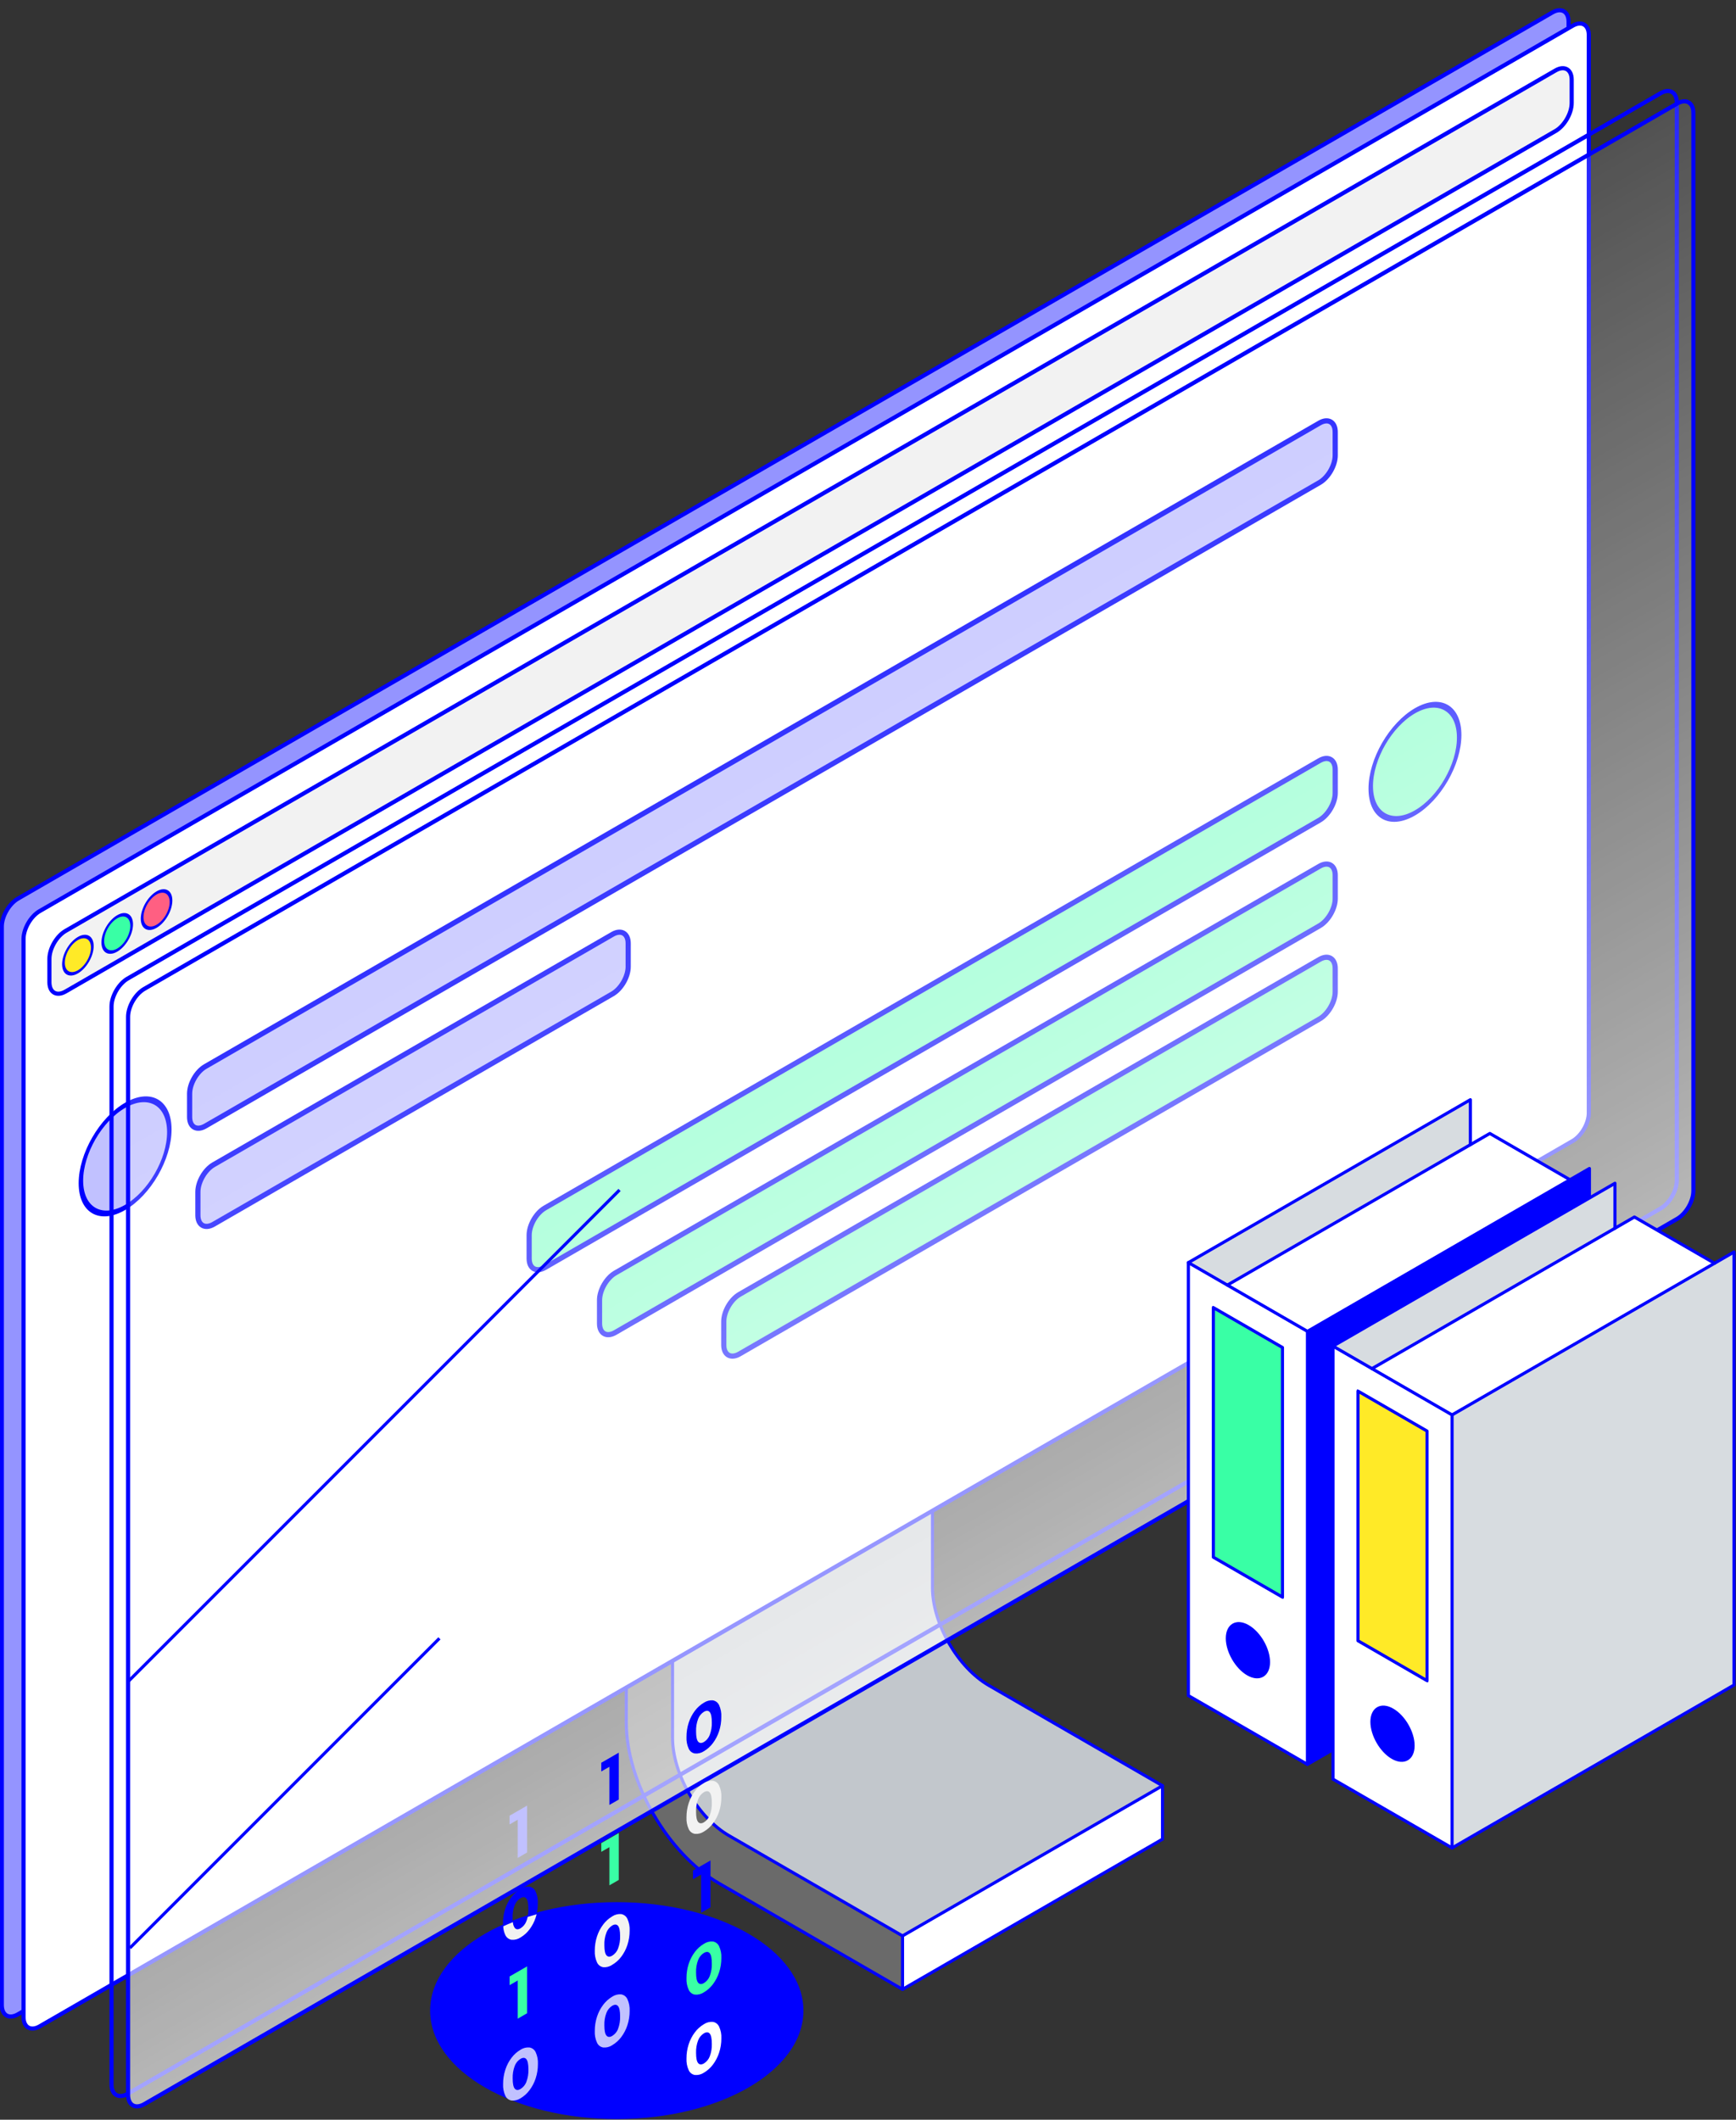 <svg width="1677" height="2047" viewBox="0 0 1677 2047" fill="none" xmlns="http://www.w3.org/2000/svg">
<rect x="0" y="0" width="1677" height="2047" fill="#333333" stroke="none"/>
<path d="M1122.5 1775.77L872.348 1920.26V1869.77L1122.5 1725.32V1775.77Z" fill="white" stroke="#0000FF"/>
<path d="M900.297 1533.17C900.297 1550.68 906.442 1570.03 916.347 1587.18C926.252 1604.33 939.944 1619.32 955.089 1628.08L1122 1724.45L871.848 1868.9L704.47 1772.24L703.769 1771.83C689.073 1763.15 675.764 1748.5 666.081 1731.72C656.245 1714.68 650.178 1695.49 650.178 1678.2V1366.12L900.297 1221.67V1533.17Z" fill="#C2C7CC" stroke="#0000FF"/>
<path d="M899.798 1220.8L649.677 1365.25L606 1340.06L856.151 1195.58L899.798 1220.8Z" fill="white" stroke="#0000FF"/>
<path d="M649.178 1366.12V1678.2C649.178 1695.72 655.314 1715.08 665.215 1732.23C675.116 1749.38 688.809 1764.37 703.971 1773.1L871.348 1869.77V1920.22L694.64 1818.15C670.039 1803.95 647.748 1779.55 631.606 1751.58C615.465 1723.61 605.5 1692.11 605.5 1663.72V1340.93L649.178 1366.12Z" fill="#6A6A6A" stroke="#0000FF"/>
<path d="M871.847 1869.48L704.22 1772.67C674.085 1755.31 649.678 1712.99 649.678 1678.2V1365.83L605 1340.06V1663.76C605 1720.76 645 1790.1 694.39 1818.62L871.847 1921.12V1869.51V1869.48Z" stroke="#0000FF" stroke-width="3" stroke-linecap="round" stroke-linejoin="round"/>
<path d="M649.678 1365.83L900.796 1220.8" stroke="#0000FF" stroke-width="3" stroke-linecap="round" stroke-linejoin="round"/>
<path d="M871.848 1869.48L1123 1724.45" stroke="#0000FF" stroke-width="3" stroke-linecap="round" stroke-linejoin="round"/>
<path d="M871.847 1921.12L1123 1776.06V1724.49L955.339 1627.68C925.237 1610.28 900.797 1567.96 900.797 1533.21V1220.8L856.153 1195L605 1340.06" stroke="#0000FF" stroke-width="3" stroke-linecap="round" stroke-linejoin="round"/>
<path d="M17.32 867.84L1499.68 12C1508.29 7.029 1515.27 11.059 1515.27 21V1062.39C1515.27 1072.33 1508.29 1084.42 1499.68 1089.39L17.32 1945.23C8.711 1950.2 1.732 1946.17 1.732 1936.23V894.84C1.732 885.055 8.495 873.188 16.918 868.079L17.32 867.84Z" fill="#9494FF" stroke="#0000FF" stroke-width="4"/>
<path d="M38.321 879.853L1519.22 24.853C1527.83 19.883 1534.81 23.912 1534.81 33.853V1074.85C1534.81 1084.79 1527.83 1096.88 1519.22 1101.85L38.321 1956.85C29.711 1961.82 22.732 1957.79 22.732 1947.85V906.853C22.732 896.912 29.711 884.824 38.321 879.853Z" fill="white" stroke="#0000FF" stroke-width="4"/>
<path d="M63.321 899.014L1502.68 68C1511.29 63.03 1518.27 67.059 1518.27 77V99.51C1518.27 109.451 1511.29 121.539 1502.68 126.51L63.321 957.524C54.711 962.495 47.732 958.465 47.732 948.524V926.014C47.732 916.073 54.711 903.985 63.321 899.014Z" fill="#F2F2F2" stroke="#0000FF" stroke-width="4"/>
<path d="M198.321 1029.94L1274.68 408.5C1283.05 403.668 1289.83 407.585 1289.83 417.25V439.76C1289.83 449.425 1283.05 461.177 1274.68 466.01L198.321 1087.45C189.95 1092.28 183.165 1088.36 183.165 1078.7V1056.19C183.165 1046.52 189.95 1034.77 198.321 1029.94Z" fill="#C1C1FF" stroke="#0000FF" stroke-width="5"/>
<path d="M206.321 1124.77L591.68 902.285C600.05 897.452 606.835 901.37 606.835 911.035V933.544C606.835 943.209 600.05 954.962 591.68 959.794L206.321 1182.28C197.95 1187.11 191.165 1183.2 191.165 1173.53V1151.02C191.165 1141.36 197.95 1129.6 206.321 1124.77Z" fill="#C1C1FF" stroke="#0000FF" stroke-width="5"/>
<path d="M526.321 1166.57L1274.68 734.5C1283.05 729.668 1289.84 733.585 1289.84 743.25V765.76C1289.84 775.425 1283.05 787.177 1274.68 792.01L526.321 1224.08C517.95 1228.91 511.165 1224.99 511.165 1215.33V1192.82C511.165 1183.15 517.95 1171.4 526.321 1166.57Z" fill="#8CFFCB" stroke="#0000FF" stroke-width="5"/>
<path d="M594.321 1229.31L1274.68 836.5C1283.05 831.668 1289.84 835.585 1289.84 845.25V867.76C1289.84 877.424 1283.05 889.177 1274.68 894.01L594.321 1286.82C585.95 1291.65 579.165 1287.73 579.165 1278.07V1255.56C579.165 1245.89 585.95 1234.14 594.321 1229.31Z" fill="#8CFFCB" stroke="#0000FF" stroke-width="5"/>
<path d="M714.321 1250.02L1274.68 926.5C1283.05 921.668 1289.83 925.585 1289.83 935.25V957.76C1289.83 967.425 1283.05 979.177 1274.68 984.01L714.321 1307.53C705.95 1312.37 699.165 1308.45 699.165 1298.78V1276.27C699.165 1266.61 705.95 1254.86 714.321 1250.02Z" fill="#8CFFCB" stroke="#0000FF" stroke-width="5"/>
<circle cx="17.605" cy="17.605" r="16.105" transform="matrix(0.866 -0.5 0 1 60 913.605)" fill="#FFEA27" stroke="#0000FF" stroke-width="3"/>
<circle cx="17.605" cy="17.605" r="16.105" transform="matrix(0.866 -0.5 0 1 98 892.605)" fill="#39FFA5" stroke="#0000FF" stroke-width="3"/>
<circle cx="17.605" cy="17.605" r="16.105" transform="matrix(0.866 -0.5 0 1 136 869.605)" fill="#FF5F82" stroke="#0000FF" stroke-width="3"/>
<circle cx="51.811" cy="51.811" r="49.311" transform="matrix(0.866 -0.5 0 1 76 1090.81)" fill="#C1C1FF" stroke="#0000FF" stroke-width="5"/>
<circle cx="51.811" cy="51.811" r="49.311" transform="matrix(0.866 -0.5 0 1 1322 709.811)" fill="#8CFFCB" stroke="#0000FF" stroke-width="5"/>
<path d="M123.321 945L1604.22 90C1612.83 85.029 1619.81 89.059 1619.81 99V1140C1619.81 1149.94 1612.83 1162.03 1604.22 1167L123.321 2022C114.711 2026.97 107.732 2022.94 107.732 2013V972C107.732 962.059 114.711 949.971 123.321 945Z" stroke="#0000FF" stroke-width="4"/>
<path d="M139.321 955L1620.22 100C1628.83 95.029 1635.81 99.059 1635.81 109V1150C1635.81 1159.94 1628.83 1172.03 1620.22 1177L139.321 2032C130.711 2036.97 123.732 2032.94 123.732 2023V982C123.732 972.059 130.711 959.97 139.321 955Z" fill="url(#paint0_linear_690_5037)" stroke="#0000FF" stroke-width="4"/>
<path d="M125.5 1881.15L424.5 1582.15" stroke="#0000FF" stroke-width="3"/>
<path d="M123.5 1624.15L598.5 1149.15" stroke="#0000FF" stroke-width="3"/>
<path d="M1534.9 1546.29L1263.51 1703.01V1285.98L1534.9 1129.29V1546.29Z" fill="#0000FF" stroke="#0000FF"/>
<path d="M1515.58 1139.26L1263.01 1285.11L1186.63 1241.01L1439.2 1095.16L1515.58 1139.26Z" fill="white" stroke="#0000FF"/>
<path d="M1419.88 1105.16L1185.63 1240.43L1149 1219.3L1419.88 1062.87V1105.16Z" fill="#D7DCE0" stroke="#0000FF"/>
<path d="M1262.51 1286.01V1703.01L1148.5 1637.17V1220.16L1262.51 1286.01ZM1205.74 1570.22C1200.17 1567 1195.01 1566.63 1191.2 1568.83C1187.4 1571.02 1185.13 1575.68 1185.13 1582.11C1185.13 1588.54 1187.39 1595.66 1191.02 1601.95C1194.65 1608.25 1199.67 1613.77 1205.24 1616.99H1205.24C1210.83 1620.22 1216 1620.59 1219.81 1618.39C1223.62 1616.19 1225.89 1611.52 1225.89 1605.08C1225.89 1598.64 1223.62 1591.53 1219.99 1585.24C1216.36 1578.95 1211.33 1573.43 1205.74 1570.22ZM1239.38 1301L1239.13 1300.86L1172.38 1262.32L1171.63 1261.88V1504.11L1171.88 1504.26L1238.63 1542.8L1239.38 1543.23V1301Z" fill="white" stroke="#0000FF"/>
<path d="M1238.38 1301.58V1541.47L1172.63 1503.51V1263.62L1238.38 1301.58Z" fill="#39FFA5" stroke="#0000FF"/>
<path d="M1191.7 1569.67C1195.09 1567.72 1199.85 1567.97 1205.24 1571.09L1205.24 1571.09C1210.64 1574.19 1215.56 1579.55 1219.12 1585.73C1222.69 1591.9 1224.89 1598.85 1224.89 1605.08C1224.89 1611.31 1222.7 1615.56 1219.31 1617.52C1215.92 1619.48 1211.14 1619.25 1205.74 1616.13H1205.74C1200.36 1613.03 1195.45 1607.66 1191.88 1601.49C1188.32 1595.31 1186.13 1588.36 1186.13 1582.11C1186.13 1575.86 1188.31 1571.62 1191.7 1569.67Z" fill="#0000FF" stroke="#0000FF"/>
<path d="M1263.01 1703.87L1148 1637.45V1219.3L1263.01 1285.69V1703.87Z" stroke="#0000FF" stroke-width="3" stroke-linecap="round" stroke-linejoin="round"/>
<path d="M1238.88 1542.34L1172.13 1503.8V1262.75L1238.88 1301.29V1542.34Z" stroke="#0000FF" stroke-width="3" stroke-linecap="round" stroke-linejoin="round"/>
<path d="M1225.39 1605.08C1225.39 1592.42 1216.48 1576.97 1205.49 1570.65C1194.54 1564.31 1185.63 1569.46 1185.63 1582.11C1185.63 1594.76 1194.54 1610.22 1205.49 1616.56C1216.48 1622.9 1225.39 1617.76 1225.39 1605.08Z" stroke="#0000FF" stroke-width="3" stroke-linecap="round" stroke-linejoin="round"/>
<path d="M1263.01 1285.69L1535.4 1128.42V1546.58L1263.01 1703.87" stroke="#0000FF" stroke-width="3" stroke-linecap="round" stroke-linejoin="round"/>
<path d="M1148 1219.3L1420.39 1062V1105.45" stroke="#0000FF" stroke-width="3" stroke-linecap="round" stroke-linejoin="round"/>
<path d="M1185.63 1241.01L1439.2 1094.58L1516.58 1139.26" stroke="#0000FF" stroke-width="3" stroke-linecap="round" stroke-linejoin="round"/>
<path d="M1674.57 1626.97L1403.21 1783.69V1366.66L1674.57 1209.94V1626.97Z" fill="#D7DCE0" stroke="#0000FF"/>
<path d="M1655.25 1219.94L1402.71 1365.79L1326.33 1321.69L1578.87 1175.84L1655.25 1219.94Z" fill="white" stroke="#0000FF"/>
<path d="M1559.56 1185.81L1325.33 1321.11L1288.67 1299.95L1559.56 1143.55V1185.81Z" fill="#D7DCE0" stroke="#0000FF"/>
<path d="M1402.21 1366.66V1783.69L1288.2 1717.85V1300.81L1402.21 1366.66ZM1345.44 1650.9C1339.87 1647.68 1334.71 1647.31 1330.9 1649.51C1327.09 1651.7 1324.83 1656.36 1324.83 1662.79C1324.83 1669.22 1327.09 1676.34 1330.72 1682.63C1334.35 1688.93 1339.37 1694.45 1344.94 1697.67H1344.94C1350.52 1700.9 1355.7 1701.27 1359.51 1699.07C1363.32 1696.87 1365.58 1692.2 1365.58 1685.76C1365.58 1679.32 1363.32 1672.21 1359.69 1665.92C1356.06 1659.63 1351.03 1654.11 1345.44 1650.9ZM1379.08 1381.68L1378.83 1381.54L1312.08 1343L1311.33 1342.56V1584.79L1311.58 1584.94L1378.33 1623.48L1379.08 1623.91V1381.68Z" fill="white" stroke="#0000FF"/>
<path d="M1378.05 1382.26V1622.15L1312.33 1584.19V1344.27L1378.05 1382.26Z" fill="#FFEA27" stroke="#0000FF"/>
<path d="M1331.4 1650.32C1334.79 1648.38 1339.55 1648.62 1344.94 1651.74L1344.94 1651.74C1350.34 1654.84 1355.26 1660.2 1358.82 1666.38C1362.39 1672.55 1364.59 1679.5 1364.59 1685.73C1364.59 1691.96 1362.4 1696.21 1359.01 1698.17C1355.62 1700.13 1350.84 1699.9 1345.44 1696.78H1345.44C1340.06 1693.68 1335.15 1688.32 1331.58 1682.14C1328.02 1675.96 1325.83 1669.01 1325.83 1662.76C1325.83 1656.51 1328.01 1652.27 1331.4 1650.32Z" fill="#0000FF" stroke="#0000FF"/>
<path d="M1402.71 1784.55L1287.67 1718.13V1299.95L1402.71 1366.37V1784.55Z" stroke="#0000FF" stroke-width="3" stroke-linecap="round" stroke-linejoin="round"/>
<path d="M1378.55 1623.02L1311.83 1584.48V1343.4L1378.55 1381.97V1623.02Z" stroke="#0000FF" stroke-width="3" stroke-linecap="round" stroke-linejoin="round"/>
<path d="M1365.06 1685.73C1365.06 1673.08 1356.15 1657.62 1345.16 1651.31C1334.21 1644.96 1325.3 1650.11 1325.3 1662.76C1325.3 1675.41 1334.21 1690.87 1345.16 1697.21C1356.15 1703.55 1365.06 1698.41 1365.06 1685.73Z" stroke="#0000FF" stroke-width="3" stroke-linecap="round" stroke-linejoin="round"/>
<path d="M1402.71 1366.37L1675.06 1209.07V1627.26L1402.71 1784.55" stroke="#0000FF" stroke-width="3" stroke-linecap="round" stroke-linejoin="round"/>
<path d="M1287.67 1299.95L1560.06 1142.68V1186.1" stroke="#0000FF" stroke-width="3" stroke-linecap="round" stroke-linejoin="round"/>
<path d="M1325.33 1321.69L1578.87 1175.26L1656.25 1219.94" stroke="#0000FF" stroke-width="3" stroke-linecap="round" stroke-linejoin="round"/>
<path d="M595.812 2044.88C694.567 2044.88 774.624 1998.66 774.624 1941.65C774.624 1884.64 694.567 1838.42 595.812 1838.42C497.057 1838.42 417 1884.64 417 1941.65C417 1998.66 497.057 2044.88 595.812 2044.88Z" fill="#0000FF" stroke="#0000FF" stroke-width="3" stroke-linecap="round" stroke-linejoin="round"/>
<path d="M509.193 1743.68V1788.95L500.111 1794.2V1757.31L492.268 1761.84V1753.44L509.193 1743.68Z" fill="#C1C1FF"/>
<path d="M495.22 1852C495.066 1847.85 495.744 1843.71 497.216 1839.82C498.281 1837.02 500.238 1834.64 502.785 1833.06C505.18 1831.66 507.056 1831.78 508.413 1833.36C509.77 1834.93 510.409 1838.21 510.409 1843.18C510.433 1845.86 510.165 1848.53 509.611 1851.16C512.465 1850.26 515.359 1849.4 518.273 1848.58C519.121 1845.08 519.544 1841.49 519.53 1837.89C519.731 1833.99 518.991 1830.1 517.375 1826.55C516.835 1825.35 516.006 1824.3 514.961 1823.49C513.916 1822.69 512.688 1822.15 511.387 1821.94C508.323 1821.67 505.259 1822.46 502.705 1824.17C499.326 1826.17 496.375 1828.82 494.023 1831.96C491.396 1835.43 489.372 1839.31 488.035 1843.45C486.582 1847.92 485.854 1852.59 485.88 1857.29C485.88 1858.28 485.88 1859.28 485.999 1860.14C489.033 1858.81 492.133 1857.48 495.3 1856.15C495.188 1854.77 495.161 1853.38 495.22 1852Z" fill="#0000FF"/>
<path d="M494.142 1873.25C497.205 1873.51 500.267 1872.72 502.824 1871.02C506.212 1869.02 509.164 1866.37 511.506 1863.21C514.141 1859.75 516.165 1855.86 517.494 1851.72C517.826 1850.71 518.126 1849.67 518.392 1848.6C515.478 1849.42 512.584 1850.28 509.73 1851.18C509.451 1852.61 509.03 1854.01 508.472 1855.35C507.394 1858.18 505.416 1860.57 502.844 1862.16C500.489 1863.51 498.633 1863.39 497.275 1861.82C496.15 1860.16 495.52 1858.23 495.459 1856.23C492.292 1857.47 489.192 1858.8 486.158 1860.22C486.233 1863.15 486.913 1866.04 488.154 1868.7C488.711 1869.89 489.547 1870.92 490.59 1871.71C491.632 1872.5 492.851 1873.03 494.142 1873.25Z" fill="#F2F2F2"/>
<path d="M509.193 1898.92V1944.19L500.111 1949.44V1912.55L492.268 1917.08V1908.68L509.193 1898.92Z" fill="#39FFA5"/>
<path d="M494.143 2028.49C492.846 2028.27 491.624 2027.73 490.581 2026.93C489.538 2026.12 488.705 2025.08 488.156 2023.88C486.541 2020.33 485.802 2016.44 486 2012.55C485.974 2007.85 486.702 2003.18 488.156 1998.71C489.492 1994.57 491.516 1990.69 494.143 1987.22C496.496 1984.08 499.446 1981.43 502.826 1979.43C505.387 1977.74 508.45 1976.97 511.508 1977.26C512.809 1977.47 514.037 1978.01 515.082 1978.81C516.126 1979.62 516.956 1980.67 517.495 1981.87C519.108 1985.43 519.841 1989.32 519.631 1993.23C519.66 1997.92 518.932 2002.58 517.475 2007.04C516.147 2011.18 514.122 2015.07 511.488 2018.53C509.146 2021.69 506.193 2024.34 502.806 2026.34C500.244 2028.01 497.191 2028.77 494.143 2028.49ZM508.454 2010.53C509.936 2006.65 510.615 2002.51 510.45 1998.36C510.45 1993.39 509.771 1990.11 508.454 1988.54C507.137 1986.96 505.221 1986.86 502.826 1988.24C500.278 1989.82 498.322 1992.2 497.257 1995C495.785 1998.89 495.107 2003.03 495.261 2007.18C495.261 2012.14 495.926 2015.41 497.257 2017C498.614 2018.57 500.47 2018.69 502.826 2017.34C505.388 2015.76 507.365 2013.39 508.454 2010.59V2010.53Z" fill="#C1C1FF"/>
<path d="M597.769 1692.53V1737.81L588.688 1743.04V1706.18L580.844 1710.71V1702.29L597.769 1692.53Z" fill="#0000FF"/>
<path d="M597.769 1770.15V1815.43L588.688 1820.66V1783.8L580.844 1788.33V1779.93L597.769 1770.15Z" fill="#39FFA5"/>
<path d="M582.717 1899.72C581.415 1899.5 580.187 1898.97 579.143 1898.17C578.098 1897.36 577.268 1896.31 576.729 1895.11C575.112 1891.56 574.372 1887.68 574.573 1883.79C574.543 1879.1 575.271 1874.42 576.729 1869.96C578.065 1865.82 580.089 1861.93 582.717 1858.46C585.068 1855.32 588.019 1852.66 591.399 1850.66C593.963 1848.95 597.031 1848.16 600.101 1848.42C601.399 1848.65 602.623 1849.18 603.667 1849.99C604.71 1850.79 605.542 1851.84 606.088 1853.03C607.703 1856.59 608.442 1860.47 608.244 1864.37C608.27 1869.07 607.542 1873.74 606.088 1878.2C604.753 1882.34 602.728 1886.23 600.101 1889.7C597.733 1892.82 594.777 1895.44 591.399 1897.42C588.855 1899.17 585.788 1899.98 582.717 1899.72ZM597.027 1881.76C598.511 1877.87 599.19 1873.73 599.023 1869.58C599.023 1864.63 598.344 1861.36 597.027 1859.78C595.71 1858.2 593.794 1858.08 591.399 1859.46C588.862 1861.07 586.909 1863.45 585.83 1866.25C584.357 1870.13 583.678 1874.27 583.834 1878.42C583.834 1883.37 584.5 1886.65 585.83 1888.24C587.207 1889.82 589.063 1889.94 591.399 1888.58C593.961 1887 595.938 1884.62 597.027 1881.82V1881.76Z" fill="#F2F2F2"/>
<path d="M582.717 1977.26C581.415 1977.04 580.187 1976.51 579.143 1975.71C578.098 1974.9 577.268 1973.85 576.729 1972.65C575.112 1969.1 574.372 1965.22 574.573 1961.33C574.543 1956.64 575.271 1951.96 576.729 1947.5C578.065 1943.36 580.089 1939.47 582.717 1936C585.068 1932.86 588.019 1930.2 591.399 1928.2C593.963 1926.49 597.031 1925.7 600.101 1925.96C601.399 1926.19 602.623 1926.72 603.667 1927.53C604.71 1928.33 605.542 1929.38 606.088 1930.58C607.703 1934.13 608.442 1938.01 608.244 1941.91C608.27 1946.61 607.542 1951.28 606.088 1955.74C604.753 1959.88 602.728 1963.77 600.101 1967.24C597.741 1970.39 594.784 1973.04 591.399 1975.04C588.845 1976.76 585.779 1977.54 582.717 1977.26ZM597.027 1959.3C598.509 1955.41 599.188 1951.26 599.023 1947.1C599.023 1942.15 598.344 1938.88 597.027 1937.3C595.71 1935.72 593.794 1935.6 591.399 1936.98C588.862 1938.59 586.909 1940.97 585.83 1943.77C584.357 1947.65 583.678 1951.79 583.834 1955.94C583.834 1960.89 584.5 1964.17 585.83 1965.76C587.207 1967.34 589.063 1967.46 591.399 1966.1C593.935 1964.54 595.907 1962.21 597.027 1959.46V1959.3Z" fill="#C1C1FF"/>
<path d="M580.844 2012.77V2021.19L588.688 2016.66V2044.86H597.769V2003.01L580.844 2012.77Z" fill="#0000FF"/>
<path d="M671.296 1693.34C669.995 1693.13 668.767 1692.6 667.723 1691.79C666.678 1690.99 665.848 1689.94 665.309 1688.73C663.692 1685.18 662.953 1681.29 663.153 1677.4C663.127 1672.7 663.855 1668.03 665.309 1663.56C666.653 1659.43 668.676 1655.54 671.296 1652.07C673.658 1648.93 676.615 1646.28 679.999 1644.28C682.555 1642.58 685.617 1641.79 688.681 1642.05C689.982 1642.26 691.21 1642.8 692.255 1643.6C693.299 1644.41 694.129 1645.46 694.668 1646.66C696.268 1650.19 696.994 1654.05 696.784 1657.92C696.836 1662.66 696.108 1667.38 694.628 1671.89C693.284 1676.03 691.261 1679.91 688.641 1683.38C686.285 1686.52 683.335 1689.17 679.959 1691.17C677.397 1692.85 674.346 1693.61 671.296 1693.34ZM685.627 1675.38C687.1 1671.5 687.779 1667.36 687.623 1663.21C687.623 1658.26 686.958 1654.98 685.627 1653.39C684.296 1651.79 682.42 1651.69 679.999 1653.09C677.441 1654.69 675.478 1657.09 674.41 1659.91C672.94 1663.8 672.262 1667.94 672.414 1672.09C672.414 1677.06 673.079 1680.34 674.41 1681.91C675.787 1683.5 677.643 1683.6 679.999 1682.25C682.561 1680.65 684.536 1678.26 685.627 1675.44V1675.38Z" fill="#0000FF"/>
<path d="M671.296 1770.96C669.995 1770.75 668.767 1770.22 667.723 1769.41C666.678 1768.61 665.848 1767.56 665.309 1766.35C663.692 1762.8 662.953 1758.91 663.153 1755.02C663.127 1750.32 663.855 1745.65 665.309 1741.19C666.653 1737.05 668.676 1733.16 671.296 1729.69C673.658 1726.55 676.615 1723.9 679.999 1721.9C682.555 1720.2 685.617 1719.41 688.681 1719.67C689.982 1719.88 691.21 1720.42 692.255 1721.22C693.299 1722.03 694.129 1723.08 694.668 1724.28C696.295 1727.83 697.034 1731.72 696.824 1735.62C696.861 1740.31 696.133 1744.99 694.668 1749.45C693.324 1753.59 691.301 1757.47 688.681 1760.94C686.325 1764.08 683.375 1766.73 679.999 1768.73C677.438 1770.45 674.367 1771.23 671.296 1770.96ZM685.627 1753C687.1 1749.12 687.779 1744.98 687.623 1740.83C687.623 1735.88 686.958 1732.6 685.627 1731.01C684.296 1729.41 682.42 1729.31 679.999 1730.71C677.451 1732.3 675.489 1734.67 674.41 1737.47C672.94 1741.36 672.262 1745.5 672.414 1749.65C672.414 1754.61 673.079 1757.88 674.41 1759.47C675.787 1761.06 677.643 1761.16 679.999 1759.81C682.551 1758.22 684.525 1755.86 685.627 1753.06V1753Z" fill="#F2F2F2"/>
<path d="M686.347 1796.63V1841.92L677.266 1847.15V1810.28L669.422 1814.81V1806.39L686.347 1796.63Z" fill="#0000FF"/>
<path d="M671.296 1926.2C669.995 1925.99 668.767 1925.46 667.723 1924.65C666.678 1923.85 665.848 1922.8 665.309 1921.59C663.692 1918.04 662.953 1914.15 663.153 1910.26C663.127 1905.56 663.855 1900.89 665.309 1896.43C666.653 1892.29 668.676 1888.4 671.296 1884.93C673.658 1881.79 676.615 1879.14 679.999 1877.15C682.555 1875.44 685.617 1874.65 688.681 1874.91C689.982 1875.12 691.21 1875.66 692.255 1876.46C693.299 1877.27 694.129 1878.32 694.668 1879.52C696.295 1883.07 697.034 1886.96 696.824 1890.86C696.861 1895.55 696.133 1900.23 694.668 1904.69C693.324 1908.83 691.301 1912.71 688.681 1916.18C686.325 1919.32 683.375 1921.97 679.999 1923.97C677.438 1925.69 674.367 1926.48 671.296 1926.2ZM685.627 1908.24C687.1 1904.36 687.779 1900.22 687.623 1896.07C687.623 1891.12 686.958 1887.84 685.627 1886.25C684.296 1884.65 682.42 1884.55 679.999 1885.95C677.445 1887.54 675.483 1889.92 674.41 1892.73C672.938 1896.61 672.26 1900.74 672.414 1904.89C672.414 1909.85 673.079 1913.12 674.41 1914.71C675.787 1916.3 677.643 1916.4 679.999 1915.05C682.551 1913.46 684.525 1911.1 685.627 1908.3V1908.24Z" fill="#39FFA5"/>
<path d="M671.296 2003.82C669.995 2003.61 668.767 2003.08 667.723 2002.27C666.678 2001.47 665.848 2000.42 665.309 1999.21C663.692 1995.66 662.953 1991.77 663.153 1987.88C663.127 1983.18 663.855 1978.51 665.309 1974.05C666.653 1969.91 668.676 1966.02 671.296 1962.55C673.658 1959.41 676.615 1956.76 679.999 1954.77C682.555 1953.06 685.617 1952.27 688.681 1952.53C689.982 1952.74 691.21 1953.28 692.255 1954.08C693.299 1954.89 694.129 1955.94 694.668 1957.14C696.295 1960.69 697.034 1964.58 696.824 1968.48C696.861 1973.17 696.133 1977.85 694.668 1982.31C693.324 1986.45 691.301 1990.33 688.681 1993.81C686.325 1996.94 683.375 1999.59 679.999 2001.59C677.434 2003.3 674.366 2004.08 671.296 2003.82ZM685.627 1985.86C687.099 1981.98 687.777 1977.84 687.623 1973.69C687.623 1968.74 686.958 1965.46 685.627 1963.87C684.296 1962.27 682.42 1962.17 679.999 1963.57C677.451 1965.16 675.489 1967.53 674.41 1970.33C672.94 1974.22 672.262 1978.36 672.414 1982.51C672.414 1987.48 673.079 1990.76 674.41 1992.33C675.787 1993.92 677.643 1994.02 679.999 1992.67C682.551 1991.08 684.525 1988.72 685.627 1985.92V1985.86Z" fill="white"/>
<defs>
<linearGradient id="paint0_linear_690_5037" x1="879.772" y1="525.5" x2="1347.86" y2="1336.25" gradientUnits="userSpaceOnUse">
<stop stop-color="white" stop-opacity="0.15"/>
<stop offset="1" stop-color="white" stop-opacity="0.65"/>
</linearGradient>
</defs>
</svg>

